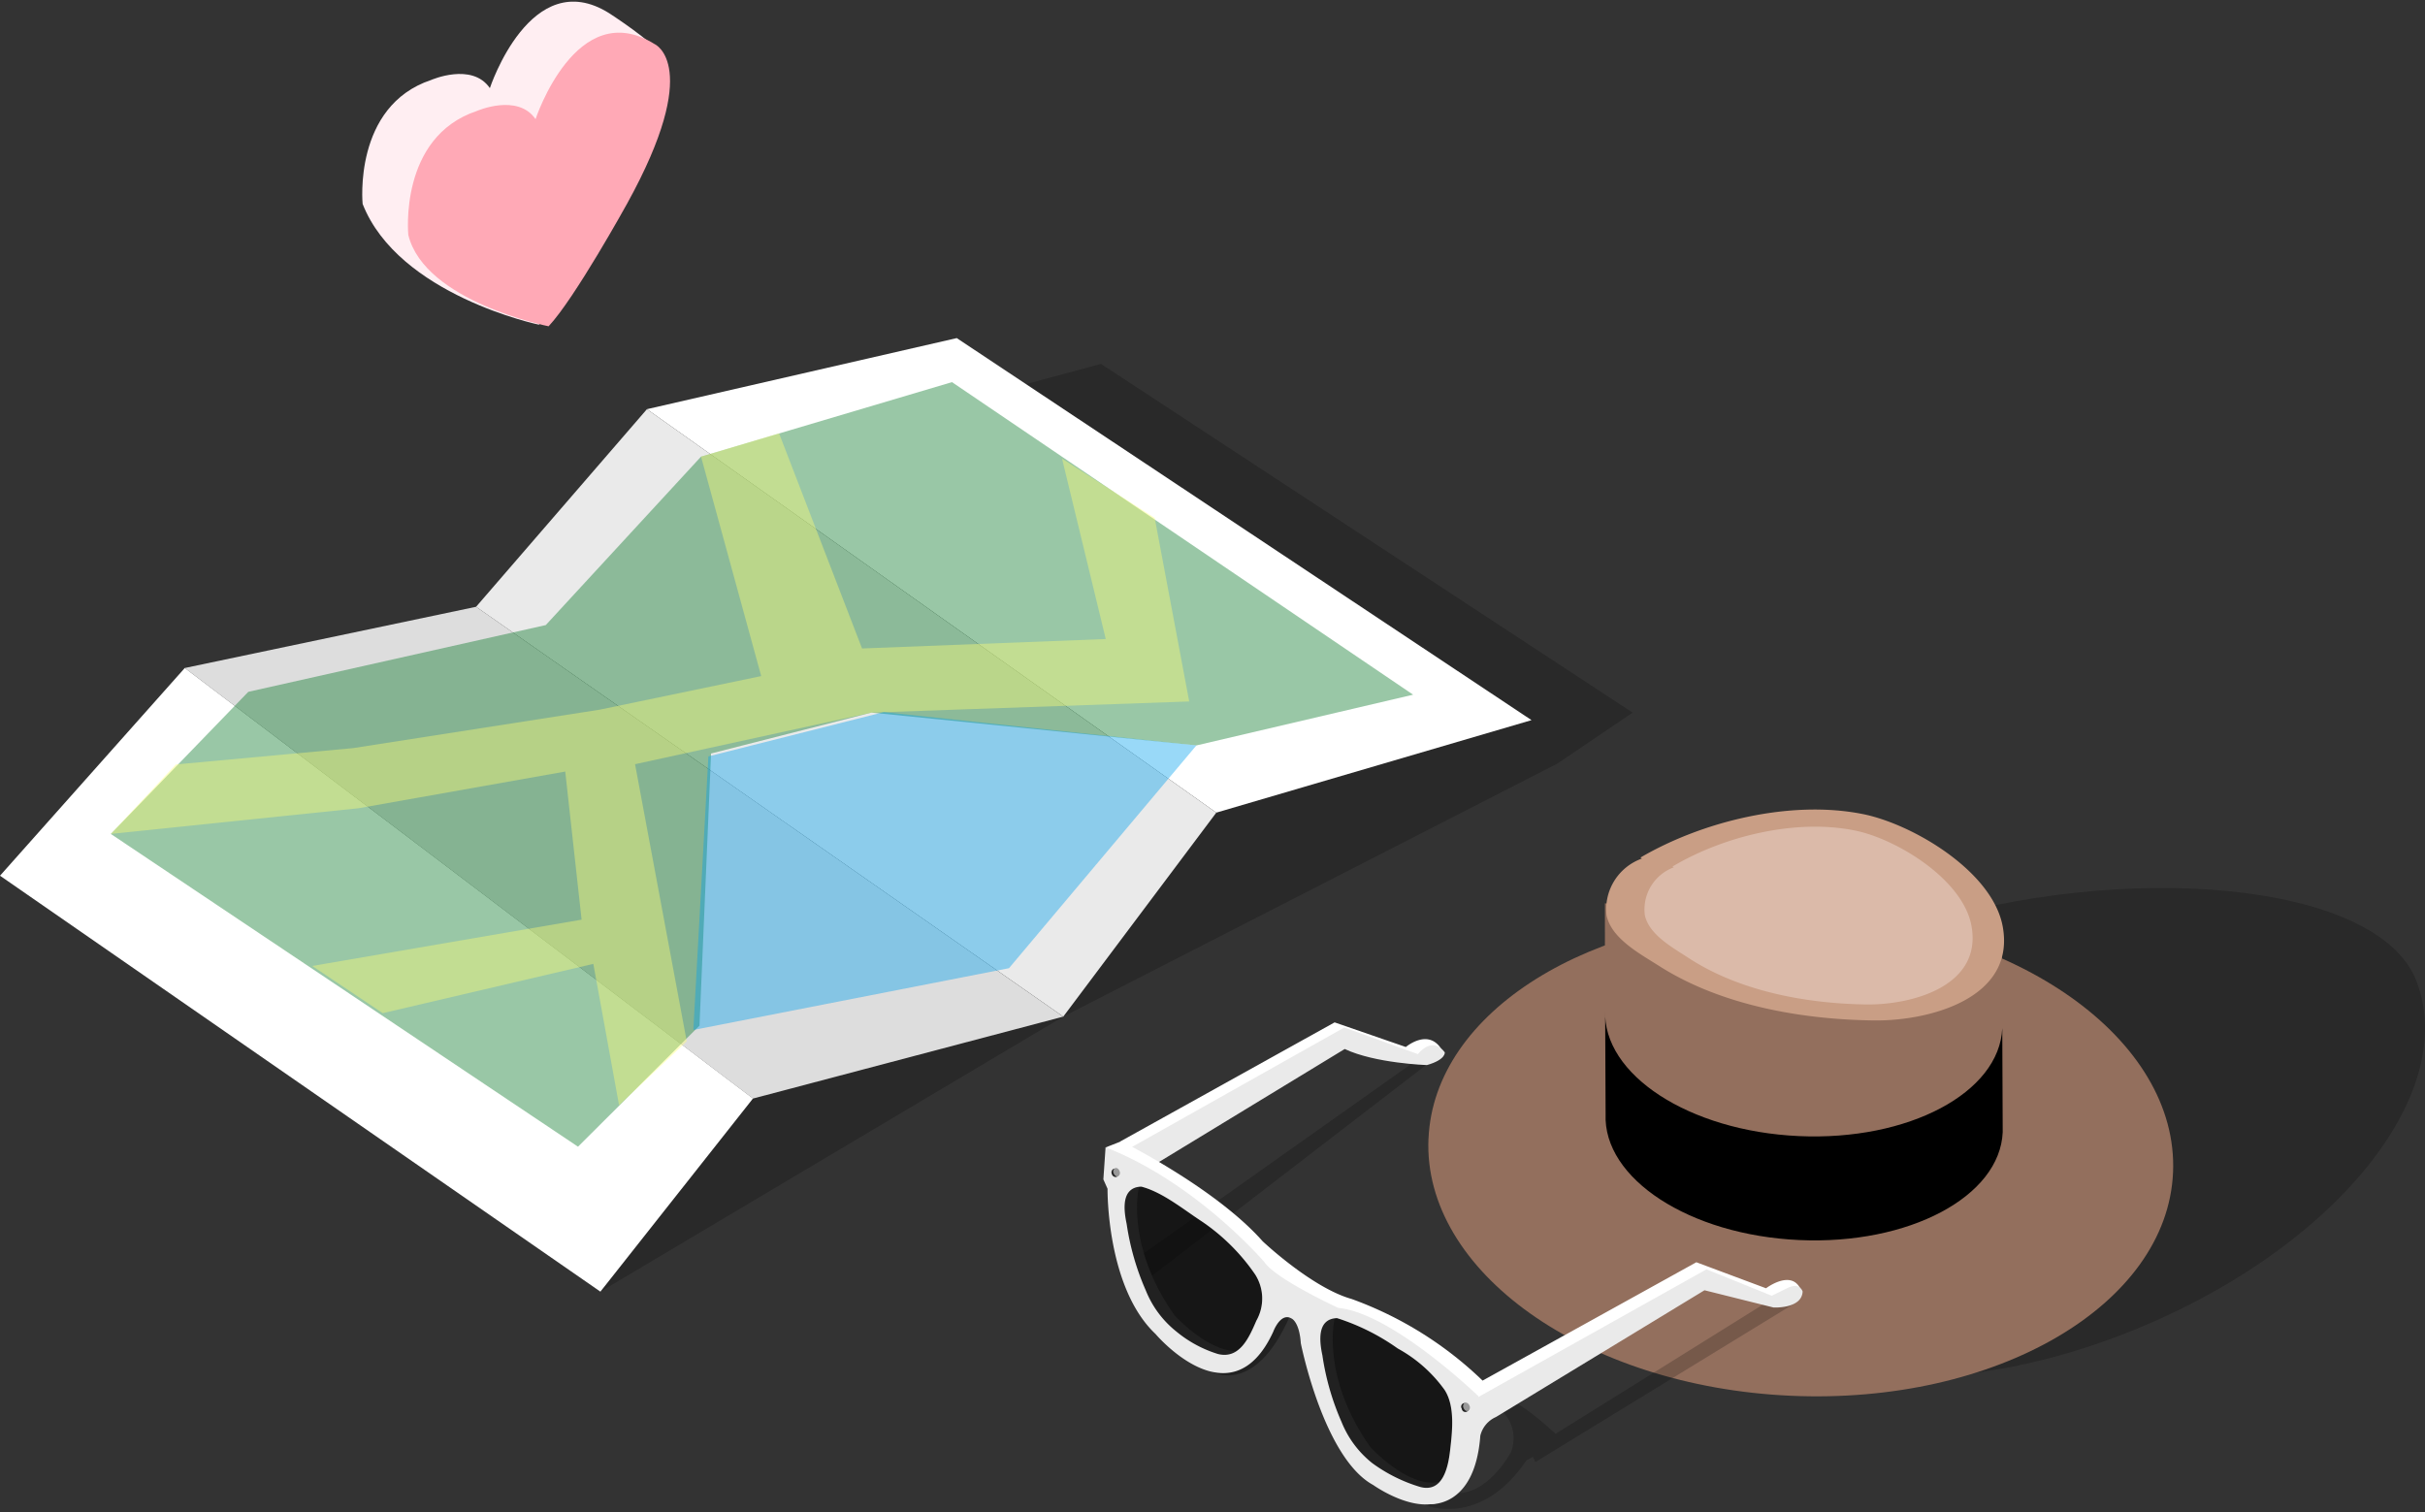 <svg xmlns="http://www.w3.org/2000/svg" xmlns:xlink="http://www.w3.org/1999/xlink" width="202" height="126" viewBox="0 0 202 126">
    <rect x="0" y="0" width="202" height="126" fill="#333333" stroke="none"/>
    <defs>
        <clipPath id="wdhvyg66kd">
            <path data-name="사각형 343867" style="fill:none" d="M0 0h110.619v58.416H0z"/>
        </clipPath>
        <clipPath id="vfon3fo58e">
            <path data-name="사각형 343857" style="fill:none" d="M0 0h64.131v40.734H0z"/>
        </clipPath>
        <clipPath id="mk6hi93w8f">
            <path data-name="패스 853553" d="M108.1 14.014c3.716 9.6-7.217 22.79-24.421 29.447s-32.542 3.593-36.257-6.015S39.537 17.91 66.241 9.471c17.537-5.541 38.65-3.744 41.858 4.543" transform="translate(-44.693 -6.286)" style="fill:none"/>
        </clipPath>
        <clipPath id="zrhfuqokfg">
            <path data-name="패스 853554" d="M26.542 27.083C26.07 38.139 39.573 47.729 56.7 48.5s31.4-7.561 31.866-18.617S75.535 9.24 58.409 8.466q-1.111-.051-2.2-.05c-16.13 0-29.211 8.087-29.663 18.667" transform="translate(-26.53 -8.416)" style="fill:none"/>
        </clipPath>
        <clipPath id="gtk572713h">
            <path data-name="패스 853555" d="M40.67 21.777c-.256 5.976 6.942 11.155 16.079 11.568s16.746-4.1 17-10.075l.006-11.527-33.079-4.234z" transform="translate(-40.664 -7.509)" style="fill:none"/>
        </clipPath>
        <clipPath id="d113mxxvhj">
            <path data-name="사각형 343863" style="fill:none" d="M0 0h55.516v37.502H0z"/>
        </clipPath>
        <clipPath id="i6bp74eutk">
            <path data-name="패스 853559" d="M26.118 20.357 2.708 36.928l.384 2.181 24.88-19.142z" transform="translate(-2.708 -19.967)" style="fill:none"/>
        </clipPath>
        <clipPath id="1xfjnifuil">
            <path data-name="패스 853560" d="m55.221 39.168-18.078 11.27s-2.869-2.673-3.736-2.692l-.778.742a3.139 3.139 0 0 1 .791 3.492s-2.044 3.859-4.965 3.357l-2.194 1.036s4.621 1.953 8.443-3.712l.55-.313.208.439 21.816-13.355z" transform="translate(-26.261 -39.168)" style="fill:none"/>
        </clipPath>
        <clipPath id="yz6cvqbp8n">
            <path data-name="사각형 343864" style="fill:none" d="M0 0h10.983v14.14H0z"/>
        </clipPath>
        <clipPath id="c6iey5rlko">
            <path data-name="사각형 343865" style="fill:none" d="M0 0h11.462v14.012H0z"/>
        </clipPath>
        <clipPath id="khj6isvs5p">
            <path data-name="사각형 343874" style="fill:none" d="M0 0h136v107.469H0z"/>
        </clipPath>
        <clipPath id="oupgb8fpjq">
            <path data-name="사각형 343873" style="fill:none" d="M0 0h136v107.47H0z"/>
        </clipPath>
        <clipPath id="2t8ots0war">
            <path data-name="사각형 343869" style="fill:none" d="M0 0h85.987v77.292H0z"/>
        </clipPath>
        <clipPath id="tl2rqp5ors">
            <path data-name="패스 853577" d="M33.548 97.534 72.1 74.622l41.172-21.088 6.258-4.24-44.284-29.051-11.409 3.071" transform="translate(-33.548 -20.243)" style="fill:none"/>
        </clipPath>
        <clipPath id="e7w7cjelju">
            <path data-name="사각형 343870" style="fill:none" d="M0 0h108.481v63.696H0z"/>
        </clipPath>
        <clipPath id="r6msdsh5vv">
            <path data-name="사각형 343871" style="fill:none" d="M0 0h89.829v55.971H0z"/>
        </clipPath>
        <clipPath id="h25p3o0arw">
            <path data-name="사각형 343872" style="fill:none" d="M0 0h41.904v26.479H0z"/>
        </clipPath>
        <linearGradient id="dgzusgbrwc" x1="-.172" y1=".763" x2="-.163" y2=".763" gradientUnits="objectBoundingBox">
            <stop offset="0" stop-color="#d2e3e8"/>
            <stop offset=".098" stop-color="#adbbc0"/>
            <stop offset=".256" stop-color="#798386"/>
            <stop offset=".408" stop-color="#4e5456"/>
            <stop offset=".552" stop-color="#2c2f30"/>
            <stop offset=".685" stop-color="#131515"/>
            <stop offset=".803" stop-color="#050505"/>
            <stop offset=".893"/>
            <stop offset="1"/>
        </linearGradient>
        <linearGradient id="84dz60zy6a" x1="-.289" y1=".961" x2="-.275" y2=".961" gradientUnits="objectBoundingBox">
            <stop offset="0" stop-color="#b2876d"/>
            <stop offset=".146" stop-color="#b2876d"/>
            <stop offset=".327" stop-color="#af846b"/>
            <stop offset=".445" stop-color="#a67e67"/>
            <stop offset=".544" stop-color="#97725f"/>
            <stop offset=".567" stop-color="#936f5d"/>
            <stop offset="1" stop-color="#936f5d"/>
        </linearGradient>
        <linearGradient id="4aglwcrf9i" x1="-1.261" y1="1.928" x2="-1.23" y2="1.928" xlink:href="#84dz60zy6a"/>
        <linearGradient id="67wqree0gb" x1=".002" y1="1.389" x2=".035" y2="1.389" gradientUnits="objectBoundingBox">
            <stop offset="0" stop-color="#d2cdd9"/>
            <stop offset=".162" stop-color="#b5b1bb"/>
            <stop offset=".516" stop-color="#6c6970"/>
            <stop offset="1"/>
        </linearGradient>
        <linearGradient id="hgqjtxp6um" x1="-.73" y1=".726" x2="-.701" y2=".726" xlink:href="#67wqree0gb"/>
        <linearGradient id="sn9ftztzjt" x1="-.305" y1=".836" x2="-.292" y2=".836" xlink:href="#dgzusgbrwc"/>
    </defs>
    <path data-name="사각형 343978" style="fill:none" d="M0 0h202v126H0z"/>
    <g data-name="그룹 463046">
        <g data-name="그룹 463045" style="clip-path:url(#wdhvyg66kd)" transform="translate(91.381 67.444)">
            <g data-name="그룹 463025">
                <g data-name="그룹 463024" style="clip-path:url(#wdhvyg66kd)">
                    <g data-name="그룹 463023" style="opacity:.2">
                        <g data-name="그룹 463022">
                            <g data-name="그룹 463021" style="clip-path:url(#vfon3fo58e)" transform="translate(46.488 6.538)">
                                <g data-name="그룹 463020">
                                    <g data-name="그룹 463019" style="clip-path:url(#mk6hi93w8f)">
                                        <path data-name="패스 853552" d="M134.358 34.421 67.465 87.87 19.054 22.61l66.893-53.449z" transform="translate(-45.723 -7.777)" style="fill:url(#dgzusgbrwc)"/>
                                    </g>
                                </g>
                            </g>
                        </g>
                    </g>
                </g>
            </g>
            <g data-name="그룹 463027">
                <g data-name="그룹 463026" style="clip-path:url(#zrhfuqokfg)" transform="translate(27.596 8.754)">
                    <path data-name="사각형 343859" transform="rotate(-24.59 8.273 40.066)" style="fill:url(#84dz60zy6a)" d="M0 0h74.262v63.36H0z"/>
                </g>
            </g>
            <g data-name="그룹 463029">
                <g data-name="그룹 463028" style="clip-path:url(#gtk572713h)" transform="translate(42.297 7.811)">
                    <path data-name="사각형 343860" transform="translate(-.249)" style="fill:url(#4aglwcrf9i)" d="M0 0h33.342v26.249H0z"/>
                </g>
            </g>
            <g data-name="그룹 463044">
                <g data-name="그룹 463043" style="clip-path:url(#wdhvyg66kd)">
                    <path data-name="패스 853556" d="M42.326 16.705c-.231 5.381 6.987 10.08 16.121 10.5s16.727-3.61 16.959-8.991l.037 8.66c-.23 5.382-7.822 9.407-16.958 8.992s-16.351-5.121-16.12-10.5z"/>
                    <path data-name="패스 853557" d="M43.749 4.085a4.48 4.48 0 0 0-2.943 4.724c.4 1.956 2.837 3.236 4.4 4.235 5.153 3.284 11.889 4.457 17.9 4.526 4.607.051 11.762-1.842 10.708-7.789C73 5.17 66.323 1.213 62.159.378 56.107-.833 48.758 1 43.631 4" transform="translate(1.636)" style="fill:#c99e85"/>
                    <path data-name="패스 853558" d="M46.28 4.762a3.739 3.739 0 0 0-2.41 3.966c.339 1.649 2.35 2.735 3.643 3.581 4.257 2.785 9.814 3.8 14.774 3.875 3.8.059 9.688-1.508 8.8-6.518-.687-3.886-6.211-7.24-9.644-7.959C56.451.665 50.4 2.18 46.181 4.691" transform="translate(1.76 .055)" style="fill:#dbbaa9"/>
                    <g data-name="그룹 463036" style="opacity:.2">
                        <g data-name="그룹 463035">
                            <g data-name="그룹 463034" style="clip-path:url(#d113mxxvhj)" transform="translate(2.816 20.768)">
                                <g data-name="그룹 463031">
                                    <g data-name="그룹 463030" style="clip-path:url(#i6bp74eutk)" transform="translate(0 .001)">
                                        <path data-name="사각형 343861" transform="rotate(-49.024 7.226 15.847)" style="fill:url(#67wqree0gb)" d="M0 0h31.018v31.626H0z"/>
                                    </g>
                                </g>
                                <g data-name="그룹 463033">
                                    <g data-name="그룹 463032" style="clip-path:url(#1xfjnifuil)" transform="translate(24.499 19.972)">
                                        <path data-name="사각형 343862" transform="rotate(-49.024 7.232 15.86)" style="fill:url(#hgqjtxp6um)" d="M0 0h34.803v35.98H0z"/>
                                    </g>
                                </g>
                            </g>
                        </g>
                    </g>
                    <g data-name="그룹 463039" style="opacity:.56">
                        <g data-name="그룹 463038">
                            <g data-name="그룹 463037" style="clip-path:url(#yz6cvqbp8n)" transform="translate(18.602 42.372)">
                                <path data-name="패스 853561" d="M1.349 0C-.311.089-.07 1.971.17 3.107a21.422 21.422 0 0 0 1.588 5.525 8.355 8.355 0 0 0 2.565 3.448 13.086 13.086 0 0 0 4.023 1.993c1.812.456 2.29-1.545 2.459-3.042.179-1.569.433-3.664-.452-5.046a11.72 11.72 0 0 0-3.906-3.457A18.3 18.3 0 0 0 1.393 0z"/>
                            </g>
                        </g>
                    </g>
                    <g data-name="그룹 463042" style="opacity:.56">
                        <g data-name="그룹 463041">
                            <g data-name="그룹 463040" style="clip-path:url(#c6iey5rlko)" transform="translate(2.297 31.415)">
                                <path data-name="패스 853562" d="M1.348-.002C-.311.09-.07 1.969.171 3.106a21.475 21.475 0 0 0 1.588 5.525 8.331 8.331 0 0 0 2.565 3.448 10.05 10.05 0 0 0 3.455 1.86c1.814.455 2.6-1.391 3.2-2.774a3.728 3.728 0 0 0-.113-3.866 16.792 16.792 0 0 0-4.455-4.418C4.903 1.898 3.149.458 1.391.003z"/>
                            </g>
                        </g>
                    </g>
                    <path data-name="패스 853563" d="M9.094 45.189s3.638 2.255 6.62-4.622l-.85-.78-1.824 3.758-2.25 1.135z" transform="translate(.365 1.598)" style="fill:#212121"/>
                    <path data-name="패스 853564" d="M25.65 19.1s1.95-1.663 3.046.315a9.192 9.192 0 0 1-2.094.765s-4.31-.14-6.845-1.338L4.2 28.3l-2.371-1.311 17.888-9.941z" transform="translate(.073 .684)" style="fill:#fff"/>
                    <path data-name="패스 853565" d="M26.619 19.675s1.175-1.558 2.241-.151c0 0 .109.612-1.49 1.064 0 0-4.308-.141-6.845-1.339L4.968 28.714l-2.29-1.233 17.809-10.022z" transform="translate(.108 .701)" style="fill:#eaeaea"/>
                    <path data-name="패스 853566" d="M.688 27.083 2 26.568s7.84 3.884 11.767 8.332c0 0 4.1 3.88 7.414 4.809a30.771 30.771 0 0 1 10.908 6.8l17.806-9.86 5.805 2.168s2.038-1.553 2.841 0l-.574.539-1.8.487-5.579-1.553L32.2 48.585l-1.843-1.18-3.71-3.179-4.9-2.637-4.525-1.366-3.361-2.437-.983-1.486-2.508-2.337-1.953-1.754-3.045-2.024z" transform="translate(.028 1.067)" style="fill:#fff"/>
                    <path data-name="패스 853567" d="M19.1 40.82s-1.169 4.773 2.968 10.647c0 0 3.094 3.408 5.668 2.938l.886.388-1.849.81-3.686-.614-1.708-1.789-2.452-3.066-1.868-7.164.174-2.275s1.8-.446 1.869.124" transform="translate(.685 1.628)" style="fill:#212121"/>
                    <path data-name="패스 853568" d="M3.426 30.289S2.259 35.063 6.4 40.935c0 0 3.093 3.407 5.667 2.937l.886.388-1.849.811-3.687-.614L5.7 42.668 3.251 39.6l-1.867-7.162.174-2.273s1.8-.447 1.868.124" transform="translate(.056 1.205)" style="fill:#212121"/>
                    <path data-name="패스 853569" d="M26.465 56.381s3.933.563 4.4-5.691a2.282 2.282 0 0 1 1.3-1.558l17.373-10.561 5.744 1.434s2.357.135 2.431-1.326c0 0-.224-.86-1.376-.236l-1.194.585-5.442-2.2-19.086 10.683-.953 2.417-1.057 3.555z" transform="translate(1.063 1.479)" style="fill:#eaeaea"/>
                    <path data-name="패스 853570" d="M20.073 40.434s-5.194-2.4-6.137-3.8c0 0-5.624-6.6-13.244-9.582l-.184 2.675.348.782S.747 38.725 4.847 42.6c0 0 6.3 7.469 9.811-.18 0 0 .606-1.655 1.531-1.1 0 0 .645.259.766 2.053 0 0 1.893 9.563 6.032 11.815 0 0 4.282 3.068 6.574.761a10.819 10.819 0 0 0 1.666-5.209l.449-.11.067-2.848s-7.163-6.918-11.669-7.349M13.253 41.5c-.6 1.382-1.381 3.228-3.2 2.774A10.067 10.067 0 0 1 6.6 42.411a8.344 8.344 0 0 1-2.564-3.448 21.47 21.47 0 0 1-1.588-5.526c-.24-1.137-.482-3.017 1.178-3.107h.046c1.755.456 3.51 1.9 5.013 2.882a16.773 16.773 0 0 1 4.455 4.418 3.73 3.73 0 0 1 .113 3.867m16.136 10.82c-.169 1.5-.647 3.5-2.459 3.042a13.106 13.106 0 0 1-4.024-1.994 8.352 8.352 0 0 1-2.564-3.447 21.393 21.393 0 0 1-1.588-5.525c-.24-1.136-.482-3.018 1.179-3.107h.045a18.3 18.3 0 0 1 5.054 2.528 11.731 11.731 0 0 1 3.906 3.458c.885 1.381.63 3.477.452 5.046" transform="translate(.02 1.086)" style="fill:#eaeaea"/>
                    <path data-name="패스 853571" d="M29.758 47.811a.3.3 0 1 1-.546.195.3.3 0 1 1 .546-.195" transform="translate(1.172 1.91)" style="fill:#212121"/>
                    <path data-name="패스 853572" d="M29.85 47.766a.326.326 0 0 1-.127.428c-.137.049-.3-.062-.371-.249a.324.324 0 0 1 .128-.429c.136-.048.3.063.37.25" transform="translate(1.178 1.908)" style="fill:#999"/>
                    <path data-name="패스 853573" d="M1.733 29.018a.328.328 0 0 1-.152.435.329.329 0 0 1-.392-.24.33.33 0 0 1 .151-.437.334.334 0 0 1 .393.242" transform="translate(.047 1.155)" style="fill:#212121"/>
                    <path data-name="패스 853574" d="M1.824 28.974a.323.323 0 0 1-.124.426c-.135.05-.3-.061-.369-.25a.321.321 0 0 1 .127-.428c.136-.05.3.062.369.25" transform="translate(.052 1.153)" style="fill:#999"/>
                </g>
            </g>
        </g>
    </g>
    <g data-name="그룹 463064">
        <g data-name="그룹 463063" style="clip-path:url(#khj6isvs5p)" transform="translate(0 .14)">
            <g data-name="그룹 463062">
                <g data-name="그룹 463061" style="clip-path:url(#oupgb8fpjq)">
                    <path data-name="패스 853575" d="M30.872 7.2s3.4-10.328 9.92-6.251c0 0 3.833 2.478 4.213 3.4.632 1.533-2.531 2.7-6.522 9.92 0 0-1.36 10.328-3.533 12.638 0 0-11.688-2.446-14.677-10.056 0 0-.815-8.153 5.708-10.328 0 0 3.4-1.494 4.891.68" transform="translate(9.934)" style="fill:#ffeef2"/>
                    <path data-name="패스 853576" d="M33.424 8.936s3.4-10.328 9.92-6.251c0 0 4.077 1.767-2.309 13.317 0 0-4.349 7.882-6.524 10.191 0 0-10.327-2.038-11.686-7.609 0 0-.815-8.153 5.708-10.328 0 0 3.4-1.494 4.891.68" transform="translate(11.187 .85)" style="fill:#ffa9b6"/>
                    <g data-name="그룹 463051" style="opacity:.2">
                        <g data-name="그룹 463050">
                            <g data-name="그룹 463049" style="clip-path:url(#2t8ots0war)" transform="translate(50.013 30.178)">
                                <g data-name="그룹 463048">
                                    <g data-name="그룹 463047" style="clip-path:url(#tl2rqp5ors)" transform="translate(.001)">
                                        <path data-name="사각형 343868" transform="rotate(-43.7 26.718 66.58)" style="fill:url(#sn9ftztzjt)" d="M0 0h115.563v115.286H0z"/>
                                    </g>
                                </g>
                            </g>
                        </g>
                    </g>
                    <path data-name="패스 853578" d="m61.955 18.8 47.878 31.829-26.259 7.707-47.426-33.614z" transform="translate(17.742 9.227)" style="fill:#fff"/>
                    <path data-name="패스 853579" d="M40.833 22.771 26.6 39.236 75.512 73.38l12.747-16.994z" transform="translate(13.057 11.177)" style="fill:#eaeaea"/>
                    <path data-name="패스 853580" d="m34.593 33.815-24.269 5.1 47.33 35.87L83.5 67.959z" transform="translate(5.067 16.597)" style="fill:#ddd"/>
                    <path data-name="패스 853581" d="M15.392 37.236 0 54.541l50.013 34.652L62.723 73.1z" transform="translate(0 18.276)" style="fill:#fff"/>
                    <g data-name="그룹 463054" style="opacity:.4">
                        <g data-name="그룹 463053">
                            <g data-name="그룹 463052" style="clip-path:url(#e7w7cjelju)" transform="translate(9.23 31.696)">
                                <path data-name="패스 853582" d="m76.26 21.26 38.412 26.04-18.052 4.228-27.069-2.737L56.192 52.2l-.965 22.672-10.119 10.085L6.191 58.9l11.453-11.838L42.423 41.5l12.931-14.032z" transform="translate(-6.191 -21.26)" style="fill:#007421"/>
                            </g>
                        </g>
                    </g>
                    <g data-name="그룹 463057" style="opacity:.4">
                        <g data-name="그룹 463056">
                            <g data-name="그룹 463055" style="clip-path:url(#r6msdsh5vv)" transform="translate(9.23 35.961)">
                                <path data-name="패스 853583" d="m85.428 26.229 3.641 15.029-20.3.787-6.913-17.924-6.5 1.943 5.012 18.282-13.461 2.8-20.524 3.2L11.6 51.71l-5.408 5.783L26.8 55.36l17.245-3.06 1.363 12.338-22.44 3.858 5.874 3.933 17.542-4.107 2.144 11.773 5.637-5.318-4.305-23.09 19.692-4.3 26.469-.927-2.875-15.293z" transform="translate(-6.191 -24.121)" style="fill:#ffff72"/>
                            </g>
                        </g>
                    </g>
                    <g data-name="그룹 463060" style="opacity:.4">
                        <g data-name="그룹 463059">
                            <g data-name="그룹 463058" style="clip-path:url(#h25p3o0arw)" transform="translate(57.755 59.187)">
                                <path data-name="패스 853584" d="M80.644 42.478 65.033 61.036l-26.292 5.145 1.252-22.79L54.6 39.7z" transform="translate(-38.741 -39.701)" style="fill:#009fed"/>
                            </g>
                        </g>
                    </g>
                </g>
            </g>
        </g>
    </g>
</svg>
